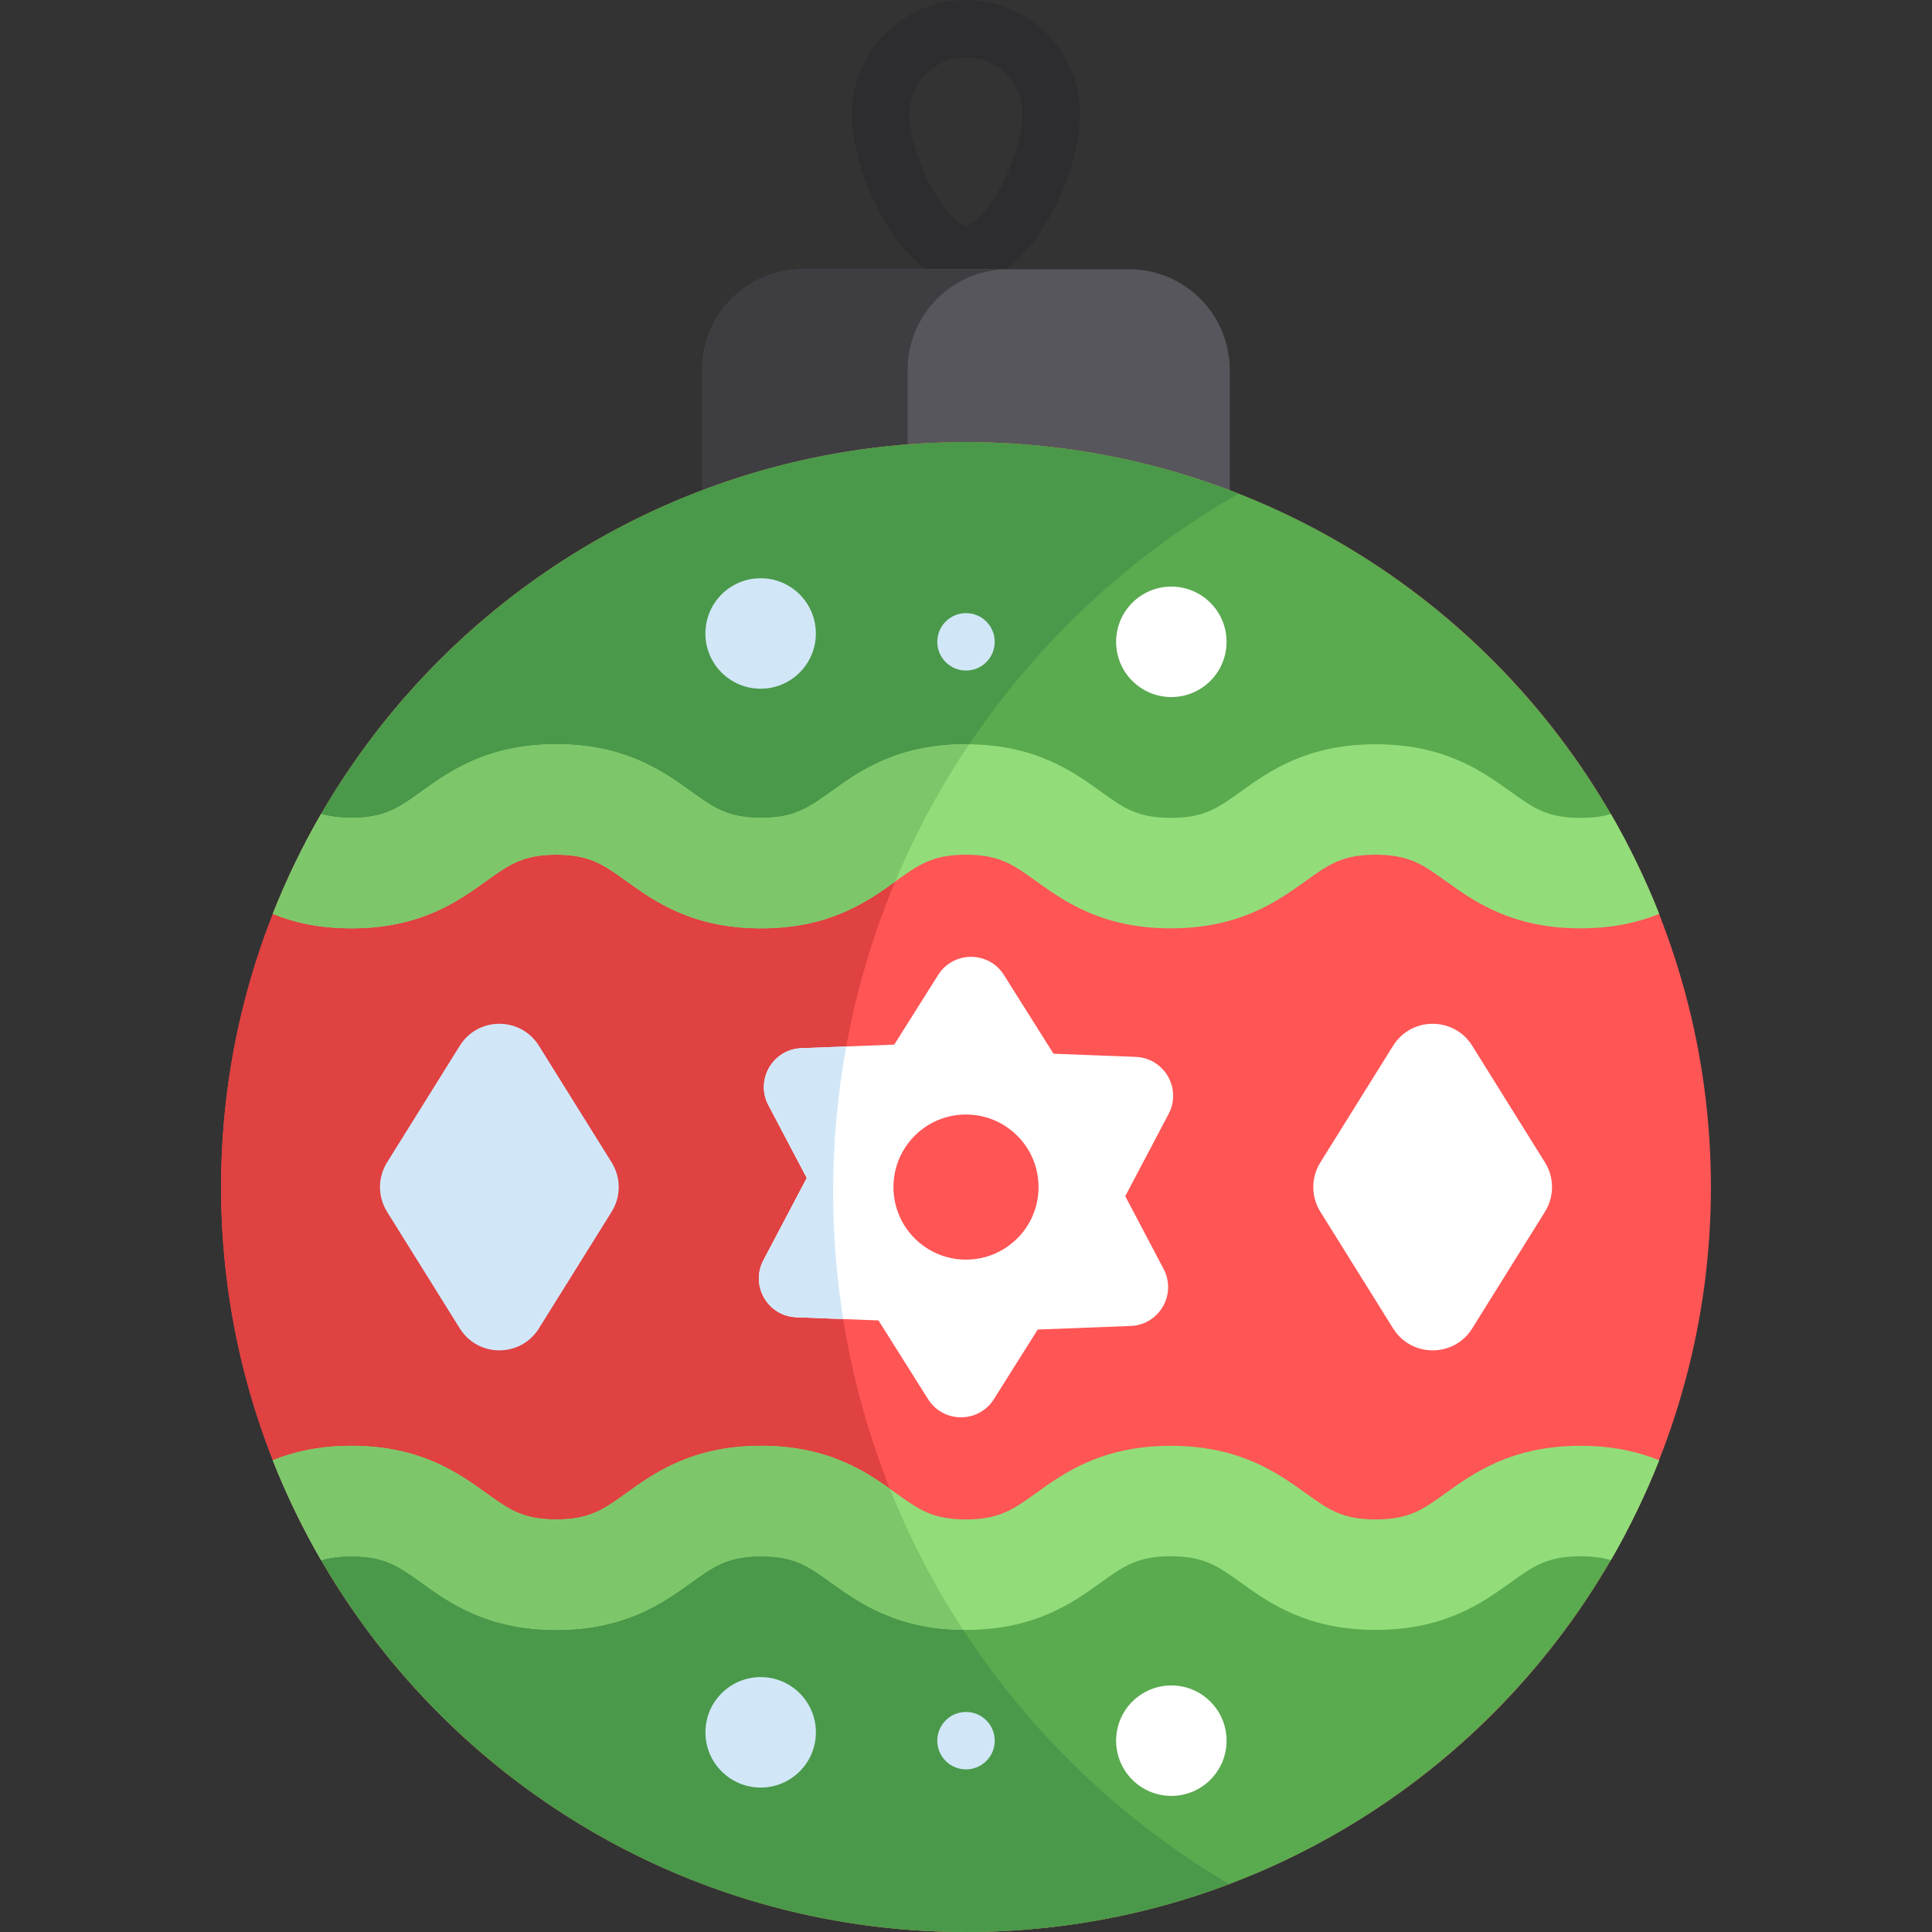 <?xml version="1.0" encoding="iso-8859-1"?>
<!-- Generator: Adobe Illustrator 19.0.0, SVG Export Plug-In . SVG Version: 6.00 Build 0)  -->
<svg version="1.1" id="Capa_1" xmlns="http://www.w3.org/2000/svg" xmlns:xlink="http://www.w3.org/1999/xlink" x="0px" y="0px"
	 viewBox="0 0 512 512" style="enable-background:new 0 0 512 512;" xml:space="preserve">
<rect x="0" y="0" width="512" height="512" fill="#333333" stroke="none"/>
<path style="fill:#2D2D30;" d="M255.997,15.223c8.27,0,14.999,6.729,14.999,14.999c0,4.453-1.964,12.665-6.274,20.17
	c-4.234,7.373-7.957,9.359-8.725,9.485c-0.768-0.127-4.491-2.112-8.725-9.485c-4.31-7.506-6.274-15.718-6.274-20.17
	C240.998,21.952,247.727,15.223,255.997,15.223 M255.997,0c-16.692,0-30.222,13.531-30.222,30.222
	c0,16.692,13.531,44.881,30.222,44.881s30.222-28.191,30.222-44.881C286.219,13.531,272.687,0,255.997,0L255.997,0z"/>
<path style="fill:#57565C;" d="M325.888,170.44H186.112V98.038c0-14.738,11.947-26.685,26.685-26.685h86.407
	c14.738,0,26.685,11.947,26.685,26.685v72.402H325.888z"/>
<path style="fill:#3E3D42;" d="M267.212,71.353h-54.415c-14.738,0-26.685,11.947-26.685,26.685v72.402h54.416V98.038
	C240.528,83.3,252.475,71.353,267.212,71.353z"/>
<circle style="fill:#FF5555;" cx="256" cy="314.588" r="197.412"/>
<path style="fill:#E04141;" d="M220.79,315.793c0-79.214,43.274-148.317,107.467-184.974c-22.378-8.806-46.752-13.644-72.256-13.644
	c-109.027,0-197.412,88.385-197.412,197.412S146.973,512,256,512c24.56,0,48.066-4.498,69.757-12.694
	C262.946,462.296,220.79,393.973,220.79,315.793z"/>
<path style="fill:#FFFFFF;" d="M298.202,317.002l11.495-21.804c3.539-6.713-1.142-14.821-8.725-15.112l-21.781-0.838l-13.135-20.858
	c-4.044-6.422-13.405-6.422-17.451,0l-11.616,18.444l-24.631,0.948c-7.583,0.291-12.265,8.399-8.725,15.112l10.165,19.281
	l-11.495,21.804c-3.539,6.713,1.142,14.821,8.725,15.112l21.781,0.838l13.136,20.858c4.044,6.422,13.405,6.422,17.451,0
	l11.616-18.444l24.631-0.948c7.583-0.291,12.265-8.399,8.725-15.112L298.202,317.002z"/>
<path style="fill:#D1E7F8;" d="M220.79,315.793c0-13.136,1.197-25.992,3.475-38.471l-11.907,0.458
	c-7.583,0.291-12.264,8.399-8.725,15.112l10.165,19.281l-11.495,21.804c-3.539,6.713,1.142,14.821,8.725,15.112l12.435,0.478
	C221.709,338.569,220.79,327.288,220.79,315.793z"/>
<circle style="fill:#FF5555;" cx="256" cy="314.588" r="19.227"/>
<path style="fill:#D1E7F8;" d="M121.846,277.135l-19.276,30.915c-2.496,4.002-2.496,9.075,0,13.077l19.276,30.915
	c4.838,7.759,16.134,7.759,20.972,0l19.276-30.915c2.496-4.002,2.496-9.075,0-13.077l-19.276-30.915
	C137.979,269.376,126.684,269.376,121.846,277.135z"/>
<path style="fill:#FFFFFF;" d="M369.183,277.135l-19.276,30.915c-2.496,4.002-2.496,9.075,0,13.077l19.276,30.915
	c4.838,7.759,16.134,7.759,20.972,0l19.276-30.915c2.496-4.002,2.496-9.075,0-13.077l-19.276-30.915
	C385.316,269.376,374.02,269.376,369.183,277.135z"/>
<path style="fill:#5AAA4F;" d="M81.056,223.064h349.887C397.947,160.123,331.994,117.175,256,117.175
	S114.053,160.124,81.056,223.064z"/>
<path style="fill:#4A994A;" d="M328.247,130.825c-22.375-8.806-46.744-13.649-72.247-13.649
	c-75.994,0-141.947,42.947-174.944,105.888h160.945C260.792,184.3,290.996,152.099,328.247,130.825z"/>
<path style="fill:#92DD7A;" d="M439.714,242.189c-3.621-9.179-7.915-18.019-12.813-26.466c-2.232,0.668-4.784,1.027-8.042,1.027
	c-8.86,0-12.529-2.637-18.606-7.006c-7.344-5.278-17.401-12.509-35.689-12.509c-18.286,0-28.343,7.23-35.687,12.51
	c-6.076,4.368-9.743,7.005-18.599,7.005c-8.858,0-12.525-2.637-18.602-7.006c-7.344-5.278-17.4-12.509-35.687-12.509
	s-28.343,7.23-35.687,12.51c-6.076,4.368-9.743,7.005-18.598,7.005c-8.857,0-12.523-2.637-18.599-7.005
	c-7.343-5.279-17.399-12.51-35.686-12.51s-28.343,7.23-35.687,12.51c-6.076,4.368-9.744,7.005-18.6,7.005
	c-3.255,0-5.805-0.359-8.035-1.026c-4.897,8.447-9.192,17.286-12.813,26.467c5.524,2.233,12.273,3.831,20.847,3.831
	c18.287,0,28.343-7.23,35.687-12.51c6.076-4.368,9.744-7.005,18.6-7.005c8.856,0,12.522,2.637,18.598,7.005
	c7.343,5.279,17.399,12.51,35.687,12.51c18.286,0,28.342-7.23,35.686-12.51c6.076-4.368,9.743-7.005,18.599-7.005
	c8.857,0,12.524,2.637,18.6,7.005c7.344,5.279,17.401,12.51,35.688,12.51c18.286,0,28.343-7.23,35.687-12.51
	c6.076-4.368,9.743-7.005,18.599-7.005c8.859,0,12.528,2.637,18.605,7.006c7.344,5.278,17.402,12.509,35.69,12.509
	C427.438,246.022,434.188,244.422,439.714,242.189z"/>
<path style="fill:#7EC66A;" d="M255.991,197.235c-18.287,0-28.343,7.23-35.687,12.51c-6.076,4.368-9.743,7.005-18.598,7.005
	c-8.857,0-12.523-2.637-18.599-7.005c-7.343-5.279-17.399-12.51-35.686-12.51s-28.343,7.23-35.687,12.51
	c-6.076,4.368-9.744,7.005-18.6,7.005c-3.255,0-5.805-0.359-8.035-1.026c-4.897,8.447-9.192,17.286-12.813,26.467
	c5.524,2.233,12.273,3.831,20.847,3.831c18.288,0,28.343-7.23,35.688-12.51c6.076-4.368,9.744-7.005,18.6-7.005
	c8.856,0,12.522,2.637,18.598,7.005c7.343,5.279,17.399,12.51,35.687,12.51c18.162,0,28.202-7.13,35.531-12.401
	c5.364-12.806,11.941-24.975,19.591-36.365C256.546,197.252,256.278,197.235,255.991,197.235z"/>
<path style="fill:#5AAA4F;" d="M81.056,406.112h349.887C397.947,469.053,331.994,512,256,512S114.053,469.053,81.056,406.112z"/>
<path style="fill:#4A994A;" d="M256,512c24.561,0,48.069-4.492,69.759-12.689c-0.001-0.002-0.001-0.003-0.002-0.005
	c-36.866-21.722-66.611-54.235-84.899-93.194H81.056C114.053,469.053,180.006,512,256,512z"/>
<path style="fill:#92DD7A;" d="M439.714,386.988c-3.621,9.18-7.915,18.019-12.813,26.466c-2.232-0.668-4.784-1.027-8.042-1.027
	c-8.86,0-12.529,2.637-18.606,7.006c-7.344,5.278-17.401,12.509-35.689,12.509c-18.286,0-28.343-7.23-35.687-12.51
	c-6.076-4.368-9.743-7.005-18.599-7.005c-8.858,0-12.525,2.637-18.602,7.006c-7.344,5.278-17.4,12.509-35.687,12.509
	s-28.343-7.23-35.687-12.51c-6.076-4.368-9.743-7.005-18.598-7.005c-8.857,0-12.523,2.637-18.599,7.005
	c-7.343,5.279-17.399,12.51-35.686,12.51s-28.343-7.23-35.687-12.51c-6.076-4.368-9.744-7.005-18.6-7.005
	c-3.255,0-5.805,0.359-8.035,1.026c-4.897-8.447-9.192-17.286-12.813-26.467c5.524-2.233,12.273-3.831,20.847-3.831
	c18.287,0,28.343,7.23,35.687,12.51c6.076,4.368,9.744,7.005,18.6,7.005c8.856,0,12.522-2.637,18.598-7.005
	c7.343-5.279,17.399-12.51,35.687-12.51c18.286,0,28.342,7.23,35.686,12.51c6.076,4.368,9.743,7.005,18.599,7.005
	c8.857,0,12.524-2.637,18.6-7.005c7.344-5.279,17.401-12.51,35.688-12.51c18.286,0,28.343,7.23,35.687,12.51
	c6.076,4.368,9.743,7.005,18.599,7.005c8.859,0,12.528-2.637,18.605-7.006c7.344-5.278,17.402-12.509,35.69-12.509
	C427.438,383.155,434.188,384.753,439.714,386.988z"/>
<path style="fill:#7EC66A;" d="M235.848,394.56c-7.211-5.128-17.102-11.405-34.141-11.405c-18.287,0-28.343,7.23-35.686,12.51
	c-6.076,4.368-9.743,7.005-18.598,7.005c-8.857,0-12.524-2.637-18.6-7.005c-7.344-5.279-17.4-12.51-35.687-12.51
	c-8.575,0-15.322,1.598-20.847,3.831c3.621,9.18,7.915,18.02,12.813,26.467c2.23-0.667,4.78-1.026,8.035-1.026
	c8.857,0,12.524,2.637,18.6,7.005c7.344,5.279,17.4,12.51,35.687,12.51c18.286,0,28.342-7.23,35.686-12.51
	c6.076-4.368,9.743-7.005,18.599-7.005c8.856,0,12.522,2.637,18.598,7.005c7.239,5.205,17.133,12.293,34.936,12.491
	C247.603,420.216,241.09,407.709,235.848,394.56z"/>
<circle style="fill:#D1E7F8;" cx="201.573" cy="167.879" r="14.635"/>
<circle style="fill:#FFFFFF;" cx="310.417" cy="170.092" r="14.635"/>
<g>
	<circle style="fill:#D1E7F8;" cx="256" cy="170.092" r="7.609"/>
	<circle style="fill:#D1E7F8;" cx="201.583" cy="459.085" r="14.635"/>
</g>
<circle style="fill:#FFFFFF;" cx="310.417" cy="461.297" r="14.635"/>
<circle style="fill:#D1E7F8;" cx="256" cy="461.297" r="7.609"/>
<g>
</g>
<g>
</g>
<g>
</g>
<g>
</g>
<g>
</g>
<g>
</g>
<g>
</g>
<g>
</g>
<g>
</g>
<g>
</g>
<g>
</g>
<g>
</g>
<g>
</g>
<g>
</g>
<g>
</g>
</svg>
